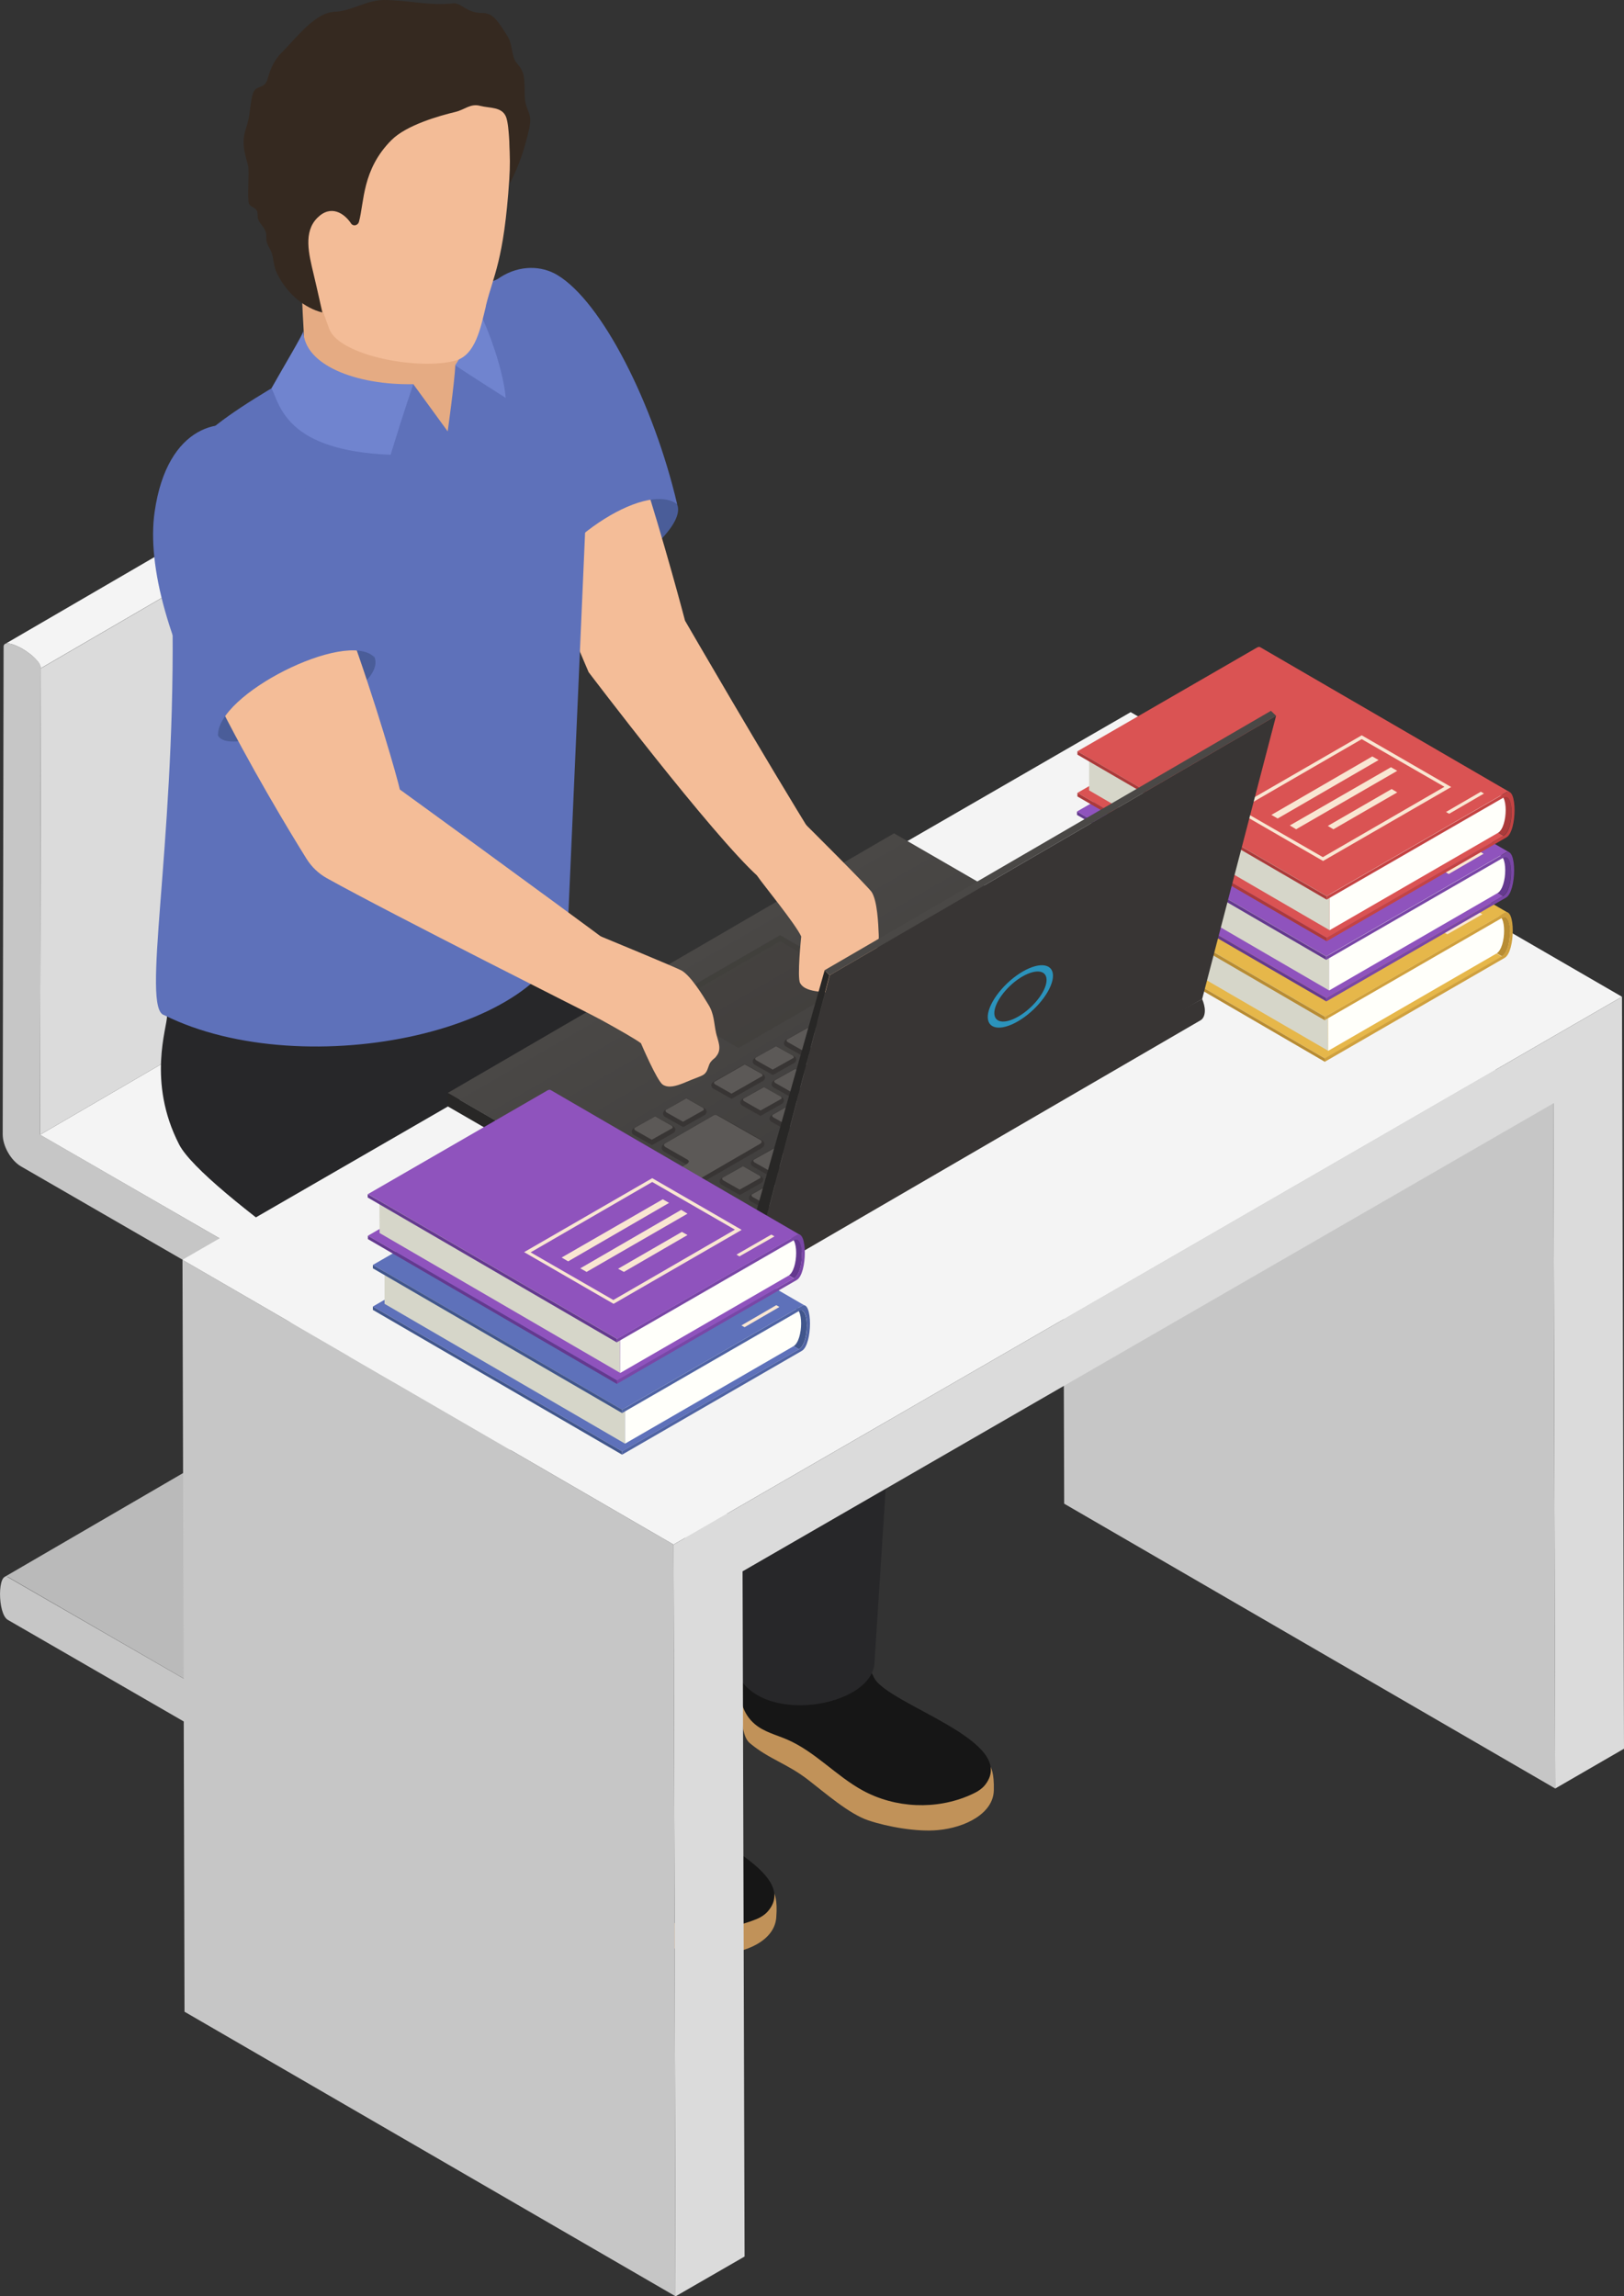 <svg width="116" height="164" viewBox="0 0 116 164" fill="none" xmlns="http://www.w3.org/2000/svg">
<rect x="0" y="0" width="116" height="164" fill="#333333" stroke="none"/>
<path d="M46.715 108.627L27.002 97.244C26.905 97.196 26.825 97.196 26.761 97.244L0.321 112.625C0.321 112.625 0.466 112.593 0.562 112.625L20.275 124.008C20.982 124.409 21.624 124.441 22.089 124.184L48.529 108.804C48.063 109.077 47.421 109.044 46.715 108.627Z" fill="#BABABA"/>
<path d="M25.573 100.198L25.476 124.055C25.476 125.709 24.882 126.881 23.951 127.427L50.391 112.046C51.338 111.5 51.916 110.328 51.916 108.675L52.012 84.817L25.573 100.198Z" fill="#DBDBDB"/>
<path d="M29.297 65.648L2.857 81.045L20.387 91.159L46.827 75.779L29.297 65.648Z" fill="#F4F4F4"/>
<path d="M2.922 47.731L2.857 81.045L29.297 65.648L29.361 32.351L2.922 47.731Z" fill="#DBDBDB"/>
<path d="M29.297 32.126C29.249 32.014 29.169 31.901 29.056 31.773C28.8 31.484 28.414 31.179 28.029 30.954C27.515 30.665 27.018 30.488 26.793 30.617L0.354 45.997C0.562 45.869 1.076 46.045 1.59 46.334C1.975 46.559 2.376 46.864 2.617 47.153C2.729 47.266 2.81 47.394 2.858 47.507C2.89 47.587 2.906 47.667 2.906 47.731L29.346 32.351C29.346 32.351 29.329 32.206 29.297 32.126Z" fill="#F4F4F4"/>
<path d="M20.387 91.159L2.857 81.029L2.922 47.715C2.922 47.297 2.263 46.719 1.589 46.334C0.915 45.949 0.257 45.772 0.257 46.19L0.193 81.013C0.193 81.864 0.787 82.891 1.509 83.308L20.387 94.21C21.8 95.028 22.94 97.003 22.94 98.657L22.844 122.514C22.844 124.136 21.688 124.826 20.275 124.007L0.562 112.641C-0.177 112.207 -0.193 115.258 0.562 115.691L20.275 127.074C23.149 128.728 25.492 127.395 25.508 124.072L25.605 100.214C25.605 96.891 23.277 92.845 20.404 91.191L20.387 91.159Z" fill="#C6C6C6"/>
<path d="M51.113 80.869C50.6 79.713 49.909 78.621 49.091 77.69C48.4 76.903 47.63 76.245 46.827 75.779L20.388 91.16C21.206 91.625 21.961 92.284 22.651 93.07C23.47 94.001 24.16 95.109 24.674 96.249C25.252 97.55 25.589 98.914 25.589 100.183L52.028 84.802C52.028 83.534 51.691 82.169 51.113 80.869Z" fill="#F4F4F4"/>
<g style="mix-blend-mode:screen">
<path d="M49.091 77.689L22.651 93.07C23.47 94.001 24.16 95.109 24.674 96.249L51.114 80.868C50.6 79.712 49.91 78.621 49.091 77.689Z" fill="#F4F4F4"/>
</g>
<path d="M53.024 120.989C53.024 120.989 52.976 121.599 52.928 121.856C52.992 122.562 52.96 123.991 53.554 124.489C54.95 125.661 56.219 125.934 57.776 127.154C58.9 128.021 60.665 129.562 62.03 130.012C63.41 130.477 65.529 130.847 67.006 130.702C68.949 130.526 70.955 129.514 70.987 127.861C71.02 126.608 70.779 126.159 70.666 126.078C69.655 125.388 64.887 124.778 62.816 123.815C60.601 122.803 58.37 121.856 56.251 120.748C55.304 120.251 52.607 119.03 53.024 120.989Z" fill="#C19259"/>
<path d="M60.793 111.164C60.874 112.015 60.97 112.85 61.05 113.701C61.259 115.788 61.468 117.939 62.431 119.818C63.442 121.776 72.801 124.313 70.377 127.46C70.104 127.813 69.703 128.022 69.302 128.198C66.877 129.274 63.956 129.145 61.628 127.877C59.718 126.834 58.225 125.1 56.218 124.233C55.432 123.896 54.565 123.687 53.923 123.141C52.093 121.6 53.056 118.71 53.184 116.318C53.264 115.001 53.008 113.717 52.687 112.432L60.777 111.18L60.793 111.164Z" fill="#161616"/>
<path d="M37.886 129.081C37.886 129.081 37.805 129.691 37.741 129.948C37.773 130.655 37.661 132.083 38.223 132.613C39.555 133.866 40.807 134.203 42.3 135.503C43.36 136.434 45.045 138.056 46.394 138.602C47.758 139.132 49.845 139.613 51.322 139.565C53.265 139.501 55.336 138.602 55.448 136.932C55.544 135.696 55.336 135.214 55.223 135.134C54.244 134.379 49.524 133.512 47.502 132.437C45.35 131.297 43.183 130.237 41.112 129.017C40.181 128.471 37.581 127.106 37.886 129.081Z" fill="#C19259"/>
<path d="M46.169 119.688C46.217 120.539 46.265 121.39 46.297 122.241C46.378 124.344 46.49 126.496 47.341 128.422C48.24 130.429 57.454 133.48 54.854 136.498C54.565 136.835 54.163 137.028 53.746 137.172C51.258 138.103 48.352 137.814 46.089 136.418C44.242 135.278 42.846 133.447 40.887 132.484C40.117 132.099 39.266 131.858 38.64 131.264C36.906 129.626 38.014 126.785 38.271 124.409C38.415 123.108 38.239 121.792 37.982 120.507L46.121 119.688H46.169Z" fill="#161616"/>
<path d="M62.11 81.927C51.322 72.905 44.548 69.212 39.764 64.861C39.266 64.412 38.945 60.398 38.929 59.836C38.447 60.526 38.014 61.875 37.5 62.806C35.333 66.756 30.726 68.634 25.557 69.87C21.174 70.914 16.005 72.038 11.928 72.567C11.96 73.322 10.483 77.239 12.794 81.735C14.48 85.026 29.265 94.868 34.322 98.207C35.526 98.994 36.28 100.326 36.361 101.755L37.757 128.133C38.768 131.184 47.309 130.188 47.196 127.25C47.196 127.25 50.182 99.716 49.941 93.952C49.893 92.925 49.428 91.978 48.641 91.319C45.912 89.056 43.472 86.68 37.452 82.425C36.296 81.606 36.328 81.398 37.693 82.216C44.227 86.182 49.331 89.57 51.097 90.806C51.29 90.934 51.402 91.143 51.402 91.384L52.59 119.383C54.196 123.317 62.318 121.936 62.463 118.741L64.518 86.856C64.454 84.962 63.554 83.18 62.094 81.96L62.11 81.927Z" fill="#272729"/>
<path d="M48.111 35.706L46.185 31.211L38.784 33.748L36.762 36.766L37.837 43.348C37.837 43.348 37.564 45.596 43.873 41.245C50.182 36.894 48.111 35.706 48.111 35.706Z" fill="#4A5D99"/>
<path d="M57.503 63.224C56.379 63.866 55.127 63.497 54.148 62.598C50.841 59.612 42.044 48.004 42.044 48.004C42.044 48.004 33.648 28.562 33.856 24.676C34.081 20.069 37.227 18.415 39.86 20.229C43.248 22.541 48.93 44.327 48.93 44.327C48.93 44.327 54.645 54.201 58.386 60.222C59.493 62.004 59.381 62.18 57.519 63.24L57.503 63.224Z" fill="#F4BD98"/>
<path d="M48.369 36.011C46.699 28.883 43.007 21.546 39.797 19.635C37.597 18.319 33.584 19.362 32.685 25.64C32.123 29.525 34.643 36.348 38.159 42.738C39.218 38.965 46.041 34.277 48.369 36.011Z" fill="#5E71BA"/>
<path d="M42.011 33.169C42.22 26.169 42.043 20.887 38.929 19.619C37.901 19.201 36.73 19.346 34.434 20.422L33.712 20.759L21.961 26.265C19.745 27.486 16.471 29.396 14.817 30.889C11.093 34.261 12.297 40.297 12.329 44.921C12.457 60.719 10.065 72.086 11.735 72.503C21.832 77.528 40.053 73.595 40.582 65.632C40.582 65.632 41.963 34.405 41.995 33.153L42.011 33.169Z" fill="#5E71BA"/>
<path d="M20.95 15.733C20.95 15.83 31.336 15.509 31.545 16.488C31.753 17.451 32.075 18.655 32.187 19.635C32.347 21.128 32.925 23.263 33.632 24.628C33.632 25.607 32.524 26.089 32.524 26.089C32.46 27.357 31.978 30.809 31.978 30.809L29.522 27.437C29.522 27.437 25.589 29.396 24.273 29.043C23.326 28.786 22.314 28.497 22.009 27.421C21.929 27.132 21.881 26.811 21.833 26.49C21.704 25.43 21.736 24.275 21.672 23.263C21.512 20.823 21.592 18.126 20.934 15.733H20.95Z" fill="#E5AB83"/>
<path d="M32.54 21.546C32.54 21.546 33.022 23.119 33.086 23.392C33.198 23.809 33.519 24.66 32.508 26.089C33.664 26.86 36.12 28.417 36.12 28.417C35.975 26.555 34.932 23.569 34.113 22.011C33.648 21.128 32.54 21.562 32.54 21.546Z" fill="#7084CF"/>
<path d="M29.522 27.438C29.522 27.438 28.832 29.429 27.901 32.479C20.436 32.19 20.003 28.947 19.393 27.727C20.163 26.346 21.688 23.809 21.672 23.633C21.704 26.057 25.413 27.518 29.522 27.438Z" fill="#7084CF"/>
<path d="M26.472 46.559L24.417 41.679L16.503 42.786L14.336 45.419L15.492 52.211C15.492 52.211 15.203 54.41 21.945 51.279C28.687 48.149 26.472 46.559 26.472 46.559Z" fill="#4A5D99"/>
<path d="M34.707 21.867C34.338 23.36 33.985 25.351 32.54 25.752C29.891 26.474 24.224 25.399 23.518 23.488C22.33 20.277 21.19 16.97 22.699 12.651C23.309 10.917 24.369 9.135 25.878 7.803C26.953 6.855 28.19 6.181 29.41 5.587C32.973 3.837 36.056 3.837 36.248 7.433C36.345 9.264 36.505 10.982 36.377 12.812C35.991 18.656 35.237 19.667 34.707 21.834V21.867Z" fill="#F3BC97"/>
<path d="M32.364 0.241C32.958 0.177 33.295 0.931 34.451 0.931C35.221 0.931 35.526 1.461 36.233 2.553C36.586 3.099 36.522 3.709 36.746 4.238C36.907 4.608 37.18 4.672 37.372 5.282C37.517 5.732 37.453 6.839 37.501 7.144C37.645 8.06 38.031 8.108 37.806 9.151C37.501 10.548 37.084 11.816 36.409 13.117C36.457 10.949 36.377 8.959 36.152 8.365C35.863 7.61 34.98 7.738 34.306 7.562C33.6 7.369 33.199 7.835 32.524 7.995C31.385 8.268 29.041 8.926 27.965 10.002C25.846 12.121 26.023 14.465 25.638 15.846C25.557 16.119 25.22 16.183 25.076 15.959C24.61 15.252 23.647 14.578 22.668 15.557C21.656 16.569 22.058 18.142 22.395 19.555C22.7 20.823 23.021 22.316 23.021 22.316C21.833 22.027 20.517 21.048 19.778 19.507C19.537 19.025 19.57 18.575 19.409 18.078C19.313 17.789 19.136 17.58 19.056 17.291C18.992 17.066 19.056 16.809 18.992 16.601C18.879 16.215 18.59 16.023 18.446 15.686C18.366 15.493 18.446 15.22 18.333 15.027C18.205 14.803 17.9 14.787 17.788 14.562C17.643 14.257 17.82 12.218 17.723 11.848C17.451 10.821 17.226 10.179 17.595 9.087C17.868 8.3 17.836 7.594 18.028 6.807C18.237 5.94 18.879 6.486 19.12 5.619C19.329 4.881 19.585 4.287 20.147 3.725C21.271 2.601 22.539 0.851 23.984 0.835C25.14 0.771 26.199 0 27.436 0C29.089 0 30.678 0.433 32.364 0.241Z" fill="#352920"/>
<path d="M111.088 127.733L76.012 107.391L75.867 58.456L110.959 78.797L111.088 127.733Z" fill="#C6C6C6"/>
<path d="M48.256 164L13.18 143.675L13.035 89.972L48.111 110.313L48.256 164Z" fill="#C6C6C6"/>
<path d="M48.111 110.312L13.035 89.971L80.763 50.861L115.856 71.187L48.111 110.312Z" fill="#F4F4F4"/>
<path d="M115.856 71.188L116 124.891L111.088 127.733L110.959 78.797L53.04 112.224L53.184 161.159L48.256 164L48.111 110.313L115.856 71.188Z" fill="#DBDBDB"/>
<path d="M89.737 55.213L107.54 65.552C108.022 65.825 107.942 67.912 107.283 68.298L89.481 57.958C90.139 57.573 90.219 55.486 89.737 55.213Z" fill="#B88C33"/>
<path d="M89.464 57.958L107.267 68.313L94.65 75.602L76.847 65.247L89.464 57.958Z" fill="#E6B74A"/>
<path d="M94.65 75.602L76.847 65.247V65.488L94.65 75.843V75.602Z" fill="#B88C33"/>
<path d="M106.882 65.472C107.621 65.054 107.621 67.687 106.882 68.104L94.858 75.056V72.423L106.882 65.472Z" fill="#FFFFFA"/>
<path d="M94.843 72.407L94.859 75.04L77.682 65.07L77.666 62.438L94.843 72.407Z" fill="#D6D6C9"/>
<path d="M94.634 72.616V72.856L94.794 72.76L107.268 65.568C108.022 65.134 108.038 67.863 107.268 68.297L94.794 75.489L94.634 75.586V75.827L107.476 68.409C108.247 67.96 108.247 64.749 107.476 65.198L94.634 72.616Z" fill="#CFA03E"/>
<path d="M89.689 54.859C89.785 54.811 89.866 54.811 89.93 54.859L107.733 65.199C107.733 65.199 107.572 65.15 107.492 65.199L94.65 72.616L76.847 62.277L89.689 54.859Z" fill="#E6B74A"/>
<path d="M94.634 72.616L76.831 62.276V62.517L94.634 72.873V72.616Z" fill="#B88C33"/>
<path d="M94.714 67.607L99.273 64.974L99.674 65.198L95.131 67.831L94.714 67.607Z" fill="#F9E6D2"/>
<path d="M103.174 66.612L105.662 65.167L105.887 65.295L103.383 66.724L103.174 66.612Z" fill="#F9E6D2"/>
<path d="M92.017 67.575L99.225 63.4L99.674 63.673L92.466 67.832L92.017 67.575Z" fill="#F9E6D2"/>
<path d="M90.685 66.804L97.909 62.645L98.358 62.902L91.15 67.077L90.685 66.804Z" fill="#F9E6D2"/>
<path d="M97.154 61.137L88.004 66.419L94.393 70.111L103.543 64.829L97.154 61.137ZM94.377 69.838L88.469 66.435L97.154 61.41L103.062 64.813L94.377 69.838Z" fill="#F9E6D2"/>
<path d="M89.817 50.894L107.62 61.233C108.102 61.506 108.022 63.593 107.363 63.978L89.561 53.639C90.219 53.254 90.299 51.166 89.817 50.894Z" fill="#64398F"/>
<path d="M89.561 53.639L107.364 63.994L94.73 71.283L76.943 60.928L89.561 53.639Z" fill="#8F53BD"/>
<path d="M94.73 71.283L76.943 60.928V61.185L94.746 71.524L94.73 71.283Z" fill="#64398F"/>
<path d="M106.962 61.153C107.701 60.736 107.701 63.369 106.962 63.786L94.939 70.738V68.105L106.962 61.153Z" fill="#FFFFFA"/>
<path d="M94.939 68.104V70.737L77.762 60.751V58.118L94.939 68.104Z" fill="#D6D6C9"/>
<path d="M94.731 68.313V68.554L94.891 68.457L107.364 61.265C108.119 60.831 108.135 63.561 107.364 63.994L94.891 71.187L94.731 71.283V71.524L107.573 64.106C108.344 63.657 108.344 60.446 107.573 60.896L94.731 68.313Z" fill="#7946A6"/>
<path d="M89.769 50.541C89.866 50.493 89.946 50.493 90.01 50.541L107.813 60.88C107.813 60.88 107.652 60.832 107.572 60.88L94.73 68.298L76.927 57.958L89.769 50.541Z" fill="#8F53BD"/>
<path d="M94.73 68.313L76.927 57.958V58.199L94.73 68.554V68.313Z" fill="#64398F"/>
<path d="M94.811 63.288L99.37 60.655L99.771 60.896L95.212 63.513L94.811 63.288Z" fill="#F9E6D2"/>
<path d="M103.254 62.293L105.758 60.848L105.967 60.976L103.479 62.421L103.254 62.293Z" fill="#F9E6D2"/>
<path d="M92.098 63.256L99.322 59.098L99.771 59.355L92.563 63.513L92.098 63.256Z" fill="#F9E6D2"/>
<path d="M90.781 62.501L97.989 58.327L98.455 58.584L91.231 62.758L90.781 62.501Z" fill="#F9E6D2"/>
<path d="M97.234 56.818L88.084 62.1L94.473 65.793L103.623 60.511L97.234 56.818ZM94.457 65.52L88.549 62.116L97.234 57.091L103.142 60.495L94.457 65.52Z" fill="#F9E6D2"/>
<path d="M89.85 46.591L107.653 56.93C108.134 57.203 108.054 59.29 107.396 59.675L89.593 49.336C90.251 48.951 90.331 46.864 89.85 46.591Z" fill="#AB3A3A"/>
<path d="M89.593 49.337L107.396 59.692L94.762 66.981L76.959 56.626L89.593 49.337Z" fill="#DA5353"/>
<path d="M94.762 66.98L76.959 56.625V56.882L94.762 67.221V66.98Z" fill="#AB3A3A"/>
<path d="M106.995 56.85C107.733 56.433 107.733 59.066 106.995 59.483L94.971 66.435V63.802L106.995 56.85Z" fill="#FFFFFA"/>
<path d="M94.971 63.801V66.434L77.794 56.448V53.815L94.971 63.801Z" fill="#D6D6C9"/>
<path d="M94.762 64.01V64.251L94.922 64.155L107.396 56.962C108.15 56.529 108.166 59.258 107.396 59.691L94.922 66.884L94.762 66.98V67.221L107.604 59.804C108.375 59.354 108.375 56.143 107.604 56.593L94.762 64.01Z" fill="#C44343"/>
<path d="M89.802 46.238C89.898 46.19 89.978 46.19 90.042 46.238L107.845 56.578C107.845 56.578 107.685 56.529 107.604 56.578L94.762 63.995L76.959 53.656L89.802 46.238Z" fill="#DA5353"/>
<path d="M94.762 64.011L76.959 53.655V53.896L94.762 64.251V64.011Z" fill="#AB3A3A"/>
<path d="M94.843 58.986L99.402 56.352L99.803 56.593L95.244 59.226L94.843 58.986Z" fill="#F9E6D2"/>
<path d="M103.286 57.99L105.774 56.545L105.999 56.673L103.511 58.118L103.286 57.99Z" fill="#F9E6D2"/>
<path d="M92.13 58.953L99.354 54.795L99.803 55.052L92.579 59.226L92.13 58.953Z" fill="#F9E6D2"/>
<path d="M90.814 58.199L98.021 54.024L98.471 54.281L91.263 58.456L90.814 58.199Z" fill="#F9E6D2"/>
<path d="M97.266 52.516L88.116 57.798L94.505 61.49L103.656 56.208L97.266 52.516ZM94.489 61.217L88.582 57.814L97.266 52.789L103.174 56.192L94.489 61.217Z" fill="#F9E6D2"/>
<path d="M63.86 59.516L31.979 78.059L52.446 89.875L84.328 71.348L63.86 59.516Z" fill="url(#paint0_linear_363_177551)"/>
<path d="M52.735 89.024L84.617 70.497C84.761 70.416 84.954 70.416 85.179 70.545L53.297 89.072C53.089 88.944 52.896 88.944 52.735 89.024Z" fill="#3F3D3C"/>
<path d="M53.987 89.875L72.882 78.476L85.868 71.348C85.981 71.621 86.061 71.91 86.061 72.166C86.061 72.504 85.949 72.744 85.772 72.857L53.891 91.384C54.067 91.288 54.18 91.047 54.18 90.694C54.18 90.421 54.115 90.132 53.987 89.875Z" fill="#383534"/>
<g style="mix-blend-mode:multiply" opacity="0.3">
<path d="M61.195 69.967L52.752 74.848L47.277 71.685V71.669L55.721 66.788L61.195 69.967Z" fill="#383534"/>
</g>
<g style="mix-blend-mode:multiply" opacity="0.2">
<path d="M55.721 66.788L47.277 71.669V71.685L47.647 71.894L55.721 67.222L60.842 70.176L61.195 69.967L55.721 66.788Z" fill="#383534"/>
</g>
<path d="M52.703 87.836L51.419 87.113C51.322 87.065 51.258 86.969 51.258 86.873C51.258 86.776 51.306 86.68 51.419 86.616L52.928 85.765L54.212 86.487C54.308 86.535 54.373 86.632 54.373 86.728C54.373 86.824 54.324 86.921 54.212 86.985L52.703 87.836ZM50.616 86.648L49.332 85.925C49.236 85.877 49.171 85.781 49.171 85.684C49.171 85.588 49.219 85.492 49.332 85.428L50.841 84.577L52.125 85.299C52.221 85.347 52.286 85.444 52.286 85.54C52.286 85.636 52.237 85.733 52.125 85.797L50.616 86.648ZM54.934 86.535L53.65 85.813C53.554 85.765 53.49 85.668 53.49 85.572C53.49 85.476 53.538 85.379 53.65 85.315L55.159 84.464L56.443 85.187C56.54 85.235 56.604 85.331 56.604 85.428C56.604 85.524 56.556 85.62 56.443 85.684L54.934 86.535ZM48.304 85.395L47.1 84.705C47.02 84.657 46.956 84.577 46.956 84.48C46.956 84.384 47.004 84.304 47.084 84.256L49.011 83.148L47.438 82.249C47.325 82.185 47.261 82.088 47.261 81.976C47.261 81.864 47.325 81.751 47.438 81.687L50.985 79.632H51.242L54.421 81.43C54.533 81.494 54.597 81.591 54.597 81.703C54.597 81.815 54.533 81.928 54.421 81.992L48.561 85.379H48.304V85.395ZM52.847 85.347L51.563 84.625C51.467 84.577 51.403 84.48 51.403 84.384C51.403 84.288 51.451 84.191 51.563 84.127L53.072 83.276L54.356 83.999C54.453 84.047 54.517 84.143 54.517 84.24C54.517 84.336 54.469 84.432 54.356 84.496L52.847 85.347ZM57.166 85.251L55.882 84.529C55.785 84.48 55.721 84.384 55.721 84.288C55.721 84.191 55.769 84.095 55.882 84.031L57.391 83.18L58.675 83.902C58.771 83.951 58.835 84.047 58.835 84.143C58.835 84.24 58.787 84.336 58.675 84.4L57.166 85.251ZM46.426 84.272L45.142 83.549C45.046 83.501 44.981 83.405 44.981 83.308C44.981 83.212 45.03 83.116 45.142 83.052L46.651 82.201L47.935 82.923C48.032 82.971 48.096 83.068 48.096 83.164C48.096 83.26 48.048 83.357 47.935 83.421L46.426 84.272ZM55.079 84.047L53.795 83.325C53.698 83.276 53.634 83.18 53.634 83.084C53.634 82.987 53.682 82.891 53.795 82.827L55.304 81.976L56.588 82.698C56.684 82.746 56.748 82.843 56.748 82.939C56.748 83.035 56.7 83.132 56.588 83.196L55.079 84.047ZM60.585 83.196L59.301 82.474C59.205 82.425 59.14 82.329 59.14 82.233C59.14 82.136 59.188 82.04 59.301 81.976L61.532 80.707L62.816 81.43C62.913 81.478 62.977 81.575 62.977 81.671C62.977 81.767 62.929 81.864 62.816 81.928L60.585 83.196ZM44.339 83.084L43.055 82.361C42.959 82.313 42.895 82.217 42.895 82.12C42.895 82.024 42.943 81.928 43.055 81.864L44.564 81.013L45.848 81.735C45.945 81.783 46.009 81.879 46.009 81.976C46.009 82.072 45.945 82.168 45.848 82.233L44.339 83.084ZM58.482 82.056L57.198 81.334C57.102 81.285 57.037 81.189 57.037 81.093C57.037 80.996 57.086 80.9 57.198 80.836L58.707 79.985L59.991 80.707C60.087 80.756 60.152 80.852 60.152 80.948C60.152 81.045 60.103 81.141 59.991 81.205L58.482 82.056ZM46.571 81.783L45.286 81.061C45.19 81.013 45.126 80.916 45.126 80.82C45.126 80.724 45.174 80.627 45.286 80.563L46.795 79.712L48.08 80.435C48.176 80.483 48.24 80.579 48.24 80.675C48.24 80.772 48.192 80.868 48.08 80.932L46.571 81.783ZM63.523 81.51L62.239 80.788C62.142 80.74 62.078 80.643 62.078 80.547C62.078 80.451 62.126 80.354 62.239 80.29L72.705 74.254L73.99 74.976C74.086 75.024 74.15 75.12 74.15 75.217C74.15 75.313 74.102 75.409 73.99 75.474L63.523 81.51ZM56.411 80.852L55.127 80.129C55.031 80.081 54.967 79.985 54.967 79.889C54.967 79.792 55.015 79.696 55.127 79.632L57.358 78.364L58.643 79.086C58.739 79.134 58.803 79.231 58.803 79.327C58.803 79.423 58.755 79.519 58.643 79.584L56.411 80.852ZM60.73 80.756L59.445 80.033C59.349 79.985 59.285 79.889 59.285 79.792C59.285 79.696 59.333 79.6 59.445 79.535L60.954 78.685L62.239 79.407C62.335 79.455 62.399 79.552 62.399 79.648C62.399 79.744 62.351 79.841 62.239 79.905L60.73 80.756ZM48.802 80.499L47.518 79.776C47.422 79.728 47.357 79.632 47.357 79.535C47.357 79.439 47.406 79.343 47.518 79.279L49.027 78.428L50.311 79.15C50.407 79.198 50.472 79.295 50.472 79.391C50.472 79.487 50.423 79.584 50.311 79.648L48.802 80.499ZM54.324 79.696L53.04 78.974C52.944 78.925 52.88 78.829 52.88 78.733C52.88 78.636 52.928 78.54 53.04 78.476L54.549 77.625L55.833 78.347C55.93 78.396 55.994 78.492 55.994 78.588C55.994 78.685 55.946 78.781 55.833 78.845L54.324 79.696ZM62.961 79.471L61.677 78.749C61.58 78.701 61.516 78.604 61.516 78.508C61.516 78.412 61.564 78.315 61.677 78.251L63.186 77.4L64.47 78.123C64.566 78.171 64.63 78.267 64.63 78.364C64.63 78.46 64.582 78.556 64.47 78.62L62.961 79.471ZM59.365 79.134L58.081 78.412C57.984 78.364 57.92 78.267 57.92 78.171C57.92 78.075 57.968 77.978 58.081 77.914L59.59 77.063L60.874 77.785C60.97 77.834 61.035 77.93 61.035 78.026C61.035 78.123 60.986 78.219 60.874 78.283L59.365 79.134ZM52.254 78.476L50.969 77.753C50.873 77.705 50.809 77.609 50.809 77.513C50.809 77.416 50.857 77.32 50.969 77.256L53.201 75.987L54.485 76.71C54.581 76.758 54.645 76.854 54.645 76.951C54.645 77.047 54.597 77.143 54.485 77.208L52.254 78.476ZM56.556 78.396L55.272 77.673C55.175 77.625 55.111 77.529 55.111 77.432C55.111 77.336 55.159 77.24 55.272 77.175L56.781 76.325L58.065 77.047C58.161 77.095 58.225 77.192 58.225 77.288C58.225 77.384 58.177 77.481 58.065 77.545L56.556 78.396ZM65.192 78.171L63.908 77.448C63.812 77.4 63.748 77.304 63.748 77.208C63.748 77.111 63.796 77.015 63.908 76.951L65.417 76.1L66.701 76.822C66.798 76.87 66.862 76.967 66.862 77.063C66.862 77.159 66.814 77.256 66.701 77.32L65.192 78.171ZM61.596 77.834L60.312 77.111C60.216 77.063 60.152 76.967 60.152 76.87C60.152 76.774 60.2 76.678 60.312 76.614L61.821 75.763L63.105 76.485C63.202 76.533 63.266 76.63 63.266 76.726C63.266 76.822 63.218 76.919 63.105 76.983L61.596 77.834ZM58.787 77.111L57.503 76.389C57.407 76.341 57.342 76.244 57.342 76.148C57.342 76.052 57.391 75.955 57.503 75.891L59.012 75.04L60.296 75.763C60.392 75.811 60.457 75.907 60.457 76.004C60.457 76.1 60.408 76.196 60.296 76.26L58.787 77.111ZM67.424 76.886L66.139 76.164C66.043 76.116 65.979 76.019 65.979 75.923C65.979 75.827 66.027 75.731 66.139 75.666L67.648 74.815L68.933 75.538C69.029 75.586 69.093 75.682 69.093 75.779C69.093 75.875 69.045 75.971 68.933 76.036L67.424 76.886ZM55.207 76.774L53.923 76.052C53.827 76.004 53.763 75.907 53.763 75.811C53.763 75.715 53.811 75.618 53.923 75.554L55.432 74.703L56.716 75.425C56.813 75.474 56.877 75.57 56.877 75.666C56.877 75.763 56.829 75.859 56.716 75.923L55.207 76.774ZM63.828 76.549L62.544 75.827C62.447 75.779 62.383 75.682 62.383 75.586C62.383 75.49 62.431 75.393 62.544 75.329L64.053 74.478L65.337 75.201C65.433 75.249 65.497 75.345 65.497 75.442C65.497 75.538 65.449 75.634 65.337 75.698L63.828 76.549ZM61.019 75.811L59.734 75.088C59.638 75.04 59.574 74.944 59.574 74.847C59.574 74.751 59.622 74.655 59.734 74.591L61.243 73.74L62.528 74.462C62.624 74.51 62.688 74.607 62.688 74.703C62.688 74.799 62.64 74.896 62.528 74.96L61.019 75.811ZM69.655 75.586L68.371 74.864C68.275 74.815 68.21 74.719 68.21 74.623C68.21 74.526 68.258 74.43 68.371 74.366L69.88 73.515L71.164 74.237C71.26 74.286 71.325 74.382 71.325 74.478C71.325 74.575 71.276 74.671 71.164 74.735L69.655 75.586ZM57.439 75.474L56.154 74.751C56.058 74.703 55.994 74.607 55.994 74.51C55.994 74.414 56.042 74.318 56.154 74.254L57.663 73.403L58.948 74.125C59.044 74.173 59.108 74.269 59.108 74.366C59.108 74.462 59.06 74.558 58.948 74.623L57.439 75.474ZM66.075 75.249L64.791 74.526C64.695 74.478 64.63 74.382 64.63 74.286C64.63 74.189 64.679 74.093 64.791 74.029L66.3 73.178L67.584 73.9C67.681 73.948 67.745 74.045 67.745 74.141C67.745 74.237 67.697 74.334 67.584 74.398L66.075 75.249ZM74.696 75.024L73.412 74.302C73.315 74.254 73.251 74.157 73.251 74.061C73.251 73.965 73.299 73.868 73.412 73.804L74.921 72.953L76.205 73.675C76.301 73.724 76.365 73.82 76.365 73.916C76.365 74.013 76.317 74.109 76.205 74.173L74.696 75.024ZM63.25 74.526L61.966 73.804C61.869 73.756 61.805 73.659 61.805 73.563C61.805 73.467 61.853 73.371 61.966 73.306L63.475 72.455L64.759 73.178C64.855 73.226 64.919 73.322 64.919 73.419C64.919 73.515 64.871 73.611 64.759 73.675L63.25 74.526ZM71.886 74.302L70.602 73.579C70.506 73.531 70.442 73.435 70.442 73.338C70.442 73.242 70.49 73.146 70.602 73.082L72.111 72.231L73.395 72.953C73.492 73.001 73.556 73.097 73.556 73.194C73.556 73.29 73.508 73.386 73.395 73.451L71.886 74.302ZM59.67 74.189L58.386 73.467C58.289 73.419 58.225 73.322 58.225 73.226C58.225 73.13 58.273 73.033 58.386 72.969L59.895 72.118L61.179 72.841C61.275 72.889 61.34 72.985 61.34 73.082C61.34 73.178 61.291 73.274 61.179 73.338L59.67 74.189ZM68.307 73.965L67.022 73.242C66.926 73.194 66.862 73.097 66.862 73.001C66.862 72.905 66.91 72.808 67.022 72.744L68.531 71.893L69.816 72.616C69.912 72.664 69.976 72.76 69.976 72.857C69.976 72.953 69.928 73.049 69.816 73.114L68.307 73.965ZM76.927 73.74L75.643 73.017C75.547 72.969 75.482 72.873 75.482 72.776C75.482 72.68 75.531 72.584 75.643 72.52L77.152 71.669L78.436 72.391C78.532 72.439 78.597 72.536 78.597 72.632C78.597 72.728 78.549 72.825 78.436 72.889L76.927 73.74ZM65.481 73.226L64.197 72.504C64.101 72.455 64.037 72.359 64.037 72.263C64.037 72.166 64.085 72.07 64.197 72.006L65.706 71.155L66.99 71.877C67.087 71.925 67.151 72.022 67.151 72.118C67.151 72.215 67.103 72.311 66.99 72.375L65.481 73.226ZM74.118 73.001L72.834 72.279C72.737 72.231 72.673 72.134 72.673 72.038C72.673 71.942 72.721 71.845 72.834 71.781L74.343 70.93L75.627 71.653C75.723 71.701 75.787 71.797 75.787 71.893C75.787 71.99 75.739 72.086 75.627 72.15L74.118 73.001ZM61.901 72.889L60.617 72.166C60.521 72.118 60.457 72.022 60.457 71.925C60.457 71.829 60.505 71.733 60.617 71.669L62.126 70.818L63.41 71.54C63.507 71.588 63.571 71.685 63.571 71.781C63.571 71.877 63.523 71.974 63.41 72.038L61.901 72.889ZM70.538 72.664L69.254 71.942C69.157 71.893 69.093 71.797 69.093 71.701C69.093 71.604 69.141 71.508 69.254 71.444L70.763 70.593L72.047 71.315C72.143 71.364 72.208 71.46 72.208 71.556C72.208 71.653 72.159 71.749 72.047 71.813L70.538 72.664ZM79.159 72.439L77.874 71.717C77.778 71.669 77.714 71.572 77.714 71.476C77.714 71.38 77.762 71.283 77.874 71.219L79.383 70.368L80.668 71.091C80.764 71.139 80.828 71.235 80.828 71.332C80.828 71.428 80.78 71.524 80.668 71.588L79.159 72.439ZM67.729 71.925L66.445 71.203C66.348 71.155 66.284 71.059 66.284 70.962C66.284 70.866 66.332 70.77 66.445 70.705L67.954 69.855L69.238 70.577C69.334 70.625 69.398 70.721 69.398 70.818C69.398 70.914 69.35 71.01 69.238 71.075L67.729 71.925ZM76.349 71.701L75.065 70.978C74.969 70.93 74.904 70.834 74.904 70.737C74.904 70.641 74.953 70.545 75.065 70.481L76.574 69.63L77.858 70.352C77.955 70.4 78.019 70.497 78.019 70.593C78.019 70.689 77.971 70.786 77.858 70.85L76.349 71.701ZM64.133 71.604L62.849 70.882C62.752 70.834 62.688 70.737 62.688 70.641C62.688 70.545 62.736 70.448 62.849 70.384L64.358 69.533L65.642 70.256C65.738 70.304 65.802 70.4 65.802 70.497C65.802 70.593 65.754 70.689 65.642 70.754L64.133 71.604ZM72.769 71.38L71.485 70.657C71.389 70.609 71.325 70.513 71.325 70.416C71.325 70.32 71.373 70.224 71.485 70.159L72.994 69.309L74.278 70.031C74.375 70.079 74.439 70.176 74.439 70.272C74.439 70.368 74.391 70.465 74.278 70.529L72.769 71.38ZM81.39 71.139L80.106 70.416C80.009 70.368 79.945 70.272 79.945 70.176C79.945 70.079 79.993 69.983 80.106 69.919L81.615 69.068L82.899 69.79C82.995 69.838 83.059 69.935 83.059 70.031C83.059 70.127 83.011 70.224 82.899 70.288L81.39 71.139ZM69.96 70.641L68.676 69.919C68.58 69.871 68.515 69.774 68.515 69.678C68.515 69.582 68.564 69.485 68.676 69.421L70.185 68.57L71.469 69.293C71.565 69.341 71.63 69.437 71.63 69.533C71.63 69.63 71.582 69.726 71.469 69.79L69.96 70.641ZM78.581 70.416L77.296 69.694C77.2 69.646 77.136 69.549 77.136 69.453C77.136 69.357 77.184 69.26 77.296 69.196L79.528 67.928L80.812 68.65C80.908 68.698 80.973 68.795 80.973 68.891C80.973 68.987 80.924 69.084 80.812 69.148L78.581 70.416ZM66.364 70.304L65.08 69.582C64.984 69.533 64.919 69.437 64.919 69.341C64.919 69.244 64.968 69.148 65.08 69.084L66.589 68.233L67.873 68.955C67.969 69.004 68.034 69.1 68.034 69.196C68.034 69.293 67.986 69.389 67.873 69.453L66.364 70.304ZM75.001 70.079L73.717 69.357C73.62 69.309 73.556 69.212 73.556 69.116C73.556 69.02 73.604 68.923 73.717 68.859L75.226 68.008L76.51 68.731C76.606 68.779 76.67 68.875 76.67 68.971C76.67 69.068 76.622 69.164 76.51 69.228L75.001 70.079ZM72.192 69.341L70.907 68.618C70.811 68.57 70.747 68.474 70.747 68.377C70.747 68.281 70.795 68.185 70.907 68.121L72.416 67.27L73.701 67.992C73.797 68.04 73.861 68.137 73.861 68.233C73.861 68.329 73.813 68.426 73.701 68.49L72.192 69.341ZM68.596 69.004L67.311 68.281C67.215 68.233 67.151 68.137 67.151 68.04C67.151 67.944 67.199 67.848 67.311 67.783L68.82 66.933L70.105 67.655C70.201 67.703 70.265 67.799 70.265 67.896C70.265 67.992 70.217 68.088 70.105 68.153L68.596 69.004ZM77.232 68.795L75.948 68.072C75.852 68.024 75.787 67.928 75.787 67.832C75.787 67.735 75.836 67.639 75.948 67.575L77.457 66.724L78.741 67.446C78.838 67.494 78.902 67.591 78.902 67.687C78.902 67.783 78.854 67.88 78.741 67.944L77.232 68.795ZM74.423 68.056L73.139 67.334C73.042 67.286 72.978 67.189 72.978 67.093C72.978 66.997 73.026 66.9 73.139 66.836L75.37 65.568L76.654 66.29C76.751 66.338 76.815 66.435 76.815 66.531C76.815 66.627 76.767 66.724 76.654 66.788L74.423 68.056ZM70.827 67.719L69.543 66.997C69.446 66.948 69.382 66.852 69.382 66.756C69.382 66.66 69.43 66.563 69.543 66.499L71.052 65.648L72.336 66.371C72.432 66.419 72.496 66.515 72.496 66.611C72.496 66.708 72.448 66.804 72.336 66.868L70.827 67.719ZM73.074 66.419L71.79 65.696C71.694 65.648 71.63 65.552 71.63 65.455C71.63 65.359 71.678 65.263 71.79 65.199L73.299 64.348L74.583 65.07C74.68 65.118 74.744 65.215 74.744 65.311C74.744 65.407 74.696 65.504 74.583 65.568L73.074 66.419Z" fill="#383534"/>
<path d="M82.819 69.967L81.39 70.77L80.202 70.096C80.202 70.096 80.138 70.032 80.138 69.999C80.138 69.967 80.154 69.919 80.202 69.903L81.631 69.1L82.819 69.775C82.819 69.775 82.883 69.839 82.883 69.871C82.883 69.903 82.867 69.951 82.819 69.967ZM80.732 68.811L78.597 70.032L77.409 69.357C77.409 69.357 77.345 69.293 77.345 69.261C77.345 69.229 77.361 69.181 77.409 69.165L79.544 67.945L80.732 68.619C80.732 68.619 80.796 68.683 80.796 68.715C80.796 68.747 80.78 68.795 80.732 68.811ZM80.571 71.252L79.143 72.055L77.955 71.38C77.955 71.38 77.891 71.316 77.891 71.284C77.891 71.252 77.907 71.204 77.955 71.188L79.383 70.385L80.571 71.059C80.571 71.059 80.636 71.123 80.636 71.155C80.636 71.188 80.62 71.236 80.571 71.252ZM78.661 67.607L77.232 68.41L76.044 67.736C76.044 67.736 75.98 67.672 75.98 67.639C75.98 67.607 75.996 67.559 76.044 67.543L77.473 66.74L78.661 67.415C78.661 67.415 78.725 67.479 78.725 67.511C78.725 67.543 78.709 67.591 78.661 67.607ZM78.34 72.552L76.911 73.355L75.723 72.681C75.723 72.681 75.659 72.616 75.659 72.584C75.659 72.552 75.675 72.504 75.723 72.488L77.152 71.685L78.34 72.36C78.34 72.36 78.404 72.424 78.404 72.456C78.404 72.488 78.388 72.536 78.34 72.552ZM77.778 70.529L76.35 71.332L75.162 70.658C75.162 70.658 75.097 70.594 75.097 70.561C75.097 70.529 75.113 70.481 75.162 70.465L76.59 69.662L77.778 70.337C77.778 70.337 77.842 70.401 77.842 70.433C77.842 70.465 77.826 70.513 77.778 70.529ZM76.558 66.451L74.423 67.672L73.235 66.997C73.235 66.997 73.171 66.933 73.171 66.901C73.171 66.869 73.187 66.821 73.235 66.805L75.37 65.584L76.558 66.259C76.558 66.259 76.622 66.323 76.622 66.355C76.622 66.387 76.606 66.435 76.558 66.451ZM76.43 68.892L75.001 69.695L73.813 69.02C73.813 69.02 73.749 68.956 73.749 68.924C73.749 68.892 73.765 68.844 73.813 68.828L75.242 68.025L76.446 68.699C76.446 68.699 76.51 68.763 76.51 68.795C76.51 68.828 76.494 68.876 76.446 68.892H76.43ZM76.109 73.837L74.68 74.639L73.492 73.965C73.492 73.965 73.428 73.901 73.428 73.869C73.428 73.837 73.444 73.788 73.492 73.772L74.921 72.97L76.109 73.644C76.109 73.644 76.173 73.708 76.173 73.74C76.173 73.772 76.157 73.82 76.109 73.837ZM75.547 71.814L74.118 72.616L72.93 71.942C72.93 71.942 72.866 71.878 72.866 71.846C72.866 71.814 72.882 71.766 72.93 71.749L74.359 70.947L75.547 71.621C75.547 71.621 75.611 71.685 75.611 71.717C75.611 71.749 75.595 71.798 75.547 71.814ZM74.487 65.231L73.059 66.034L71.871 65.36C71.871 65.36 71.806 65.295 71.806 65.263C71.806 65.231 71.823 65.183 71.871 65.167L73.299 64.364L74.503 65.039C74.503 65.039 74.568 65.103 74.568 65.135C74.568 65.167 74.552 65.215 74.503 65.231H74.487ZM74.182 70.192L72.754 70.995L71.566 70.321C71.566 70.321 71.501 70.256 71.501 70.224C71.501 70.192 71.517 70.144 71.566 70.128L72.994 69.325L74.198 69.999C74.198 69.999 74.263 70.064 74.263 70.096C74.263 70.128 74.246 70.176 74.198 70.192H74.182ZM73.909 75.137L63.523 81.126L62.335 80.451C62.335 80.451 62.271 80.387 62.271 80.355C62.271 80.323 62.287 80.275 62.335 80.258L72.721 74.27L73.909 74.944C73.909 74.944 73.974 75.009 73.974 75.041C73.974 75.073 73.957 75.121 73.909 75.137ZM73.604 68.153L72.176 68.956L70.988 68.282C70.988 68.282 70.924 68.217 70.924 68.185C70.924 68.153 70.939 68.105 70.988 68.089L72.416 67.286L73.62 67.96C73.62 67.96 73.685 68.025 73.685 68.057C73.685 68.089 73.669 68.137 73.62 68.153H73.604ZM73.315 73.114L71.887 73.917L70.699 73.243C70.699 73.243 70.635 73.178 70.635 73.146C70.635 73.114 70.651 73.066 70.699 73.05L72.127 72.247L73.315 72.921C73.315 72.921 73.38 72.986 73.38 73.018C73.38 73.05 73.364 73.098 73.315 73.114ZM72.256 66.532L70.827 67.334L69.639 66.66C69.639 66.66 69.575 66.596 69.575 66.564C69.575 66.532 69.591 66.484 69.639 66.467L71.068 65.665L72.272 66.339C72.272 66.339 72.336 66.403 72.336 66.435C72.336 66.467 72.32 66.516 72.272 66.532H72.256ZM71.951 71.477L70.522 72.279L69.334 71.605C69.334 71.605 69.27 71.541 69.27 71.509C69.27 71.477 69.286 71.428 69.334 71.412L70.763 70.61L71.967 71.284C71.967 71.284 72.031 71.348 72.031 71.38C72.031 71.412 72.015 71.46 71.967 71.477H71.951ZM71.373 69.454L69.944 70.256L68.756 69.582C68.756 69.582 68.692 69.518 68.692 69.486C68.692 69.454 68.708 69.406 68.756 69.389L70.185 68.587L71.389 69.261C71.389 69.261 71.453 69.325 71.453 69.357C71.453 69.389 71.437 69.438 71.389 69.454H71.373ZM71.084 74.398L69.655 75.201L68.467 74.527C68.467 74.527 68.403 74.463 68.403 74.431C68.403 74.398 68.419 74.35 68.467 74.334L69.896 73.532L71.084 74.206C71.084 74.206 71.148 74.27 71.148 74.302C71.148 74.334 71.132 74.382 71.084 74.398ZM70.025 67.832L68.596 68.635L67.408 67.96C67.408 67.96 67.344 67.896 67.344 67.864C67.344 67.832 67.36 67.784 67.408 67.768L68.837 66.965L70.041 67.639C70.041 67.639 70.105 67.704 70.105 67.736C70.105 67.768 70.089 67.816 70.041 67.832H70.025ZM69.719 72.777L68.291 73.58L67.103 72.905C67.103 72.905 67.039 72.841 67.039 72.809C67.039 72.777 67.055 72.729 67.103 72.713L68.532 71.91L69.736 72.584C69.736 72.584 69.8 72.648 69.8 72.681C69.8 72.713 69.784 72.761 69.736 72.777H69.719ZM69.142 70.754L67.713 71.557L66.525 70.882C66.525 70.882 66.461 70.818 66.461 70.786C66.461 70.754 66.477 70.706 66.525 70.69L67.954 69.887L69.158 70.561C69.158 70.561 69.222 70.626 69.222 70.658C69.222 70.69 69.206 70.738 69.158 70.754H69.142ZM68.837 75.699L67.408 76.502L66.22 75.827C66.22 75.827 66.156 75.763 66.156 75.731C66.156 75.699 66.172 75.651 66.22 75.635L67.649 74.832L68.837 75.506C68.837 75.506 68.901 75.57 68.901 75.603C68.901 75.635 68.885 75.683 68.837 75.699ZM67.793 69.117L66.364 69.919L65.177 69.245C65.177 69.245 65.112 69.181 65.112 69.149C65.112 69.117 65.128 69.068 65.177 69.052L66.605 68.249L67.809 68.924C67.809 68.924 67.873 68.988 67.873 69.02C67.873 69.052 67.857 69.1 67.809 69.117H67.793ZM67.488 74.061L66.059 74.864L64.871 74.19C64.871 74.19 64.807 74.126 64.807 74.094C64.807 74.061 64.823 74.013 64.871 73.997L66.3 73.194L67.504 73.869C67.504 73.869 67.568 73.933 67.568 73.965C67.568 73.997 67.552 74.045 67.504 74.061H67.488ZM66.91 72.038L65.481 72.841L64.293 72.167C64.293 72.167 64.229 72.103 64.229 72.071C64.229 72.038 64.245 71.99 64.293 71.974L65.722 71.171L66.926 71.846C66.926 71.846 66.99 71.91 66.99 71.942C66.99 71.974 66.974 72.022 66.926 72.038H66.91ZM66.605 76.983L65.177 77.786L63.989 77.112C63.989 77.112 63.924 77.048 63.924 77.016C63.924 76.983 63.94 76.935 63.989 76.919L65.417 76.116L66.605 76.791C66.605 76.791 66.669 76.855 66.669 76.887C66.669 76.919 66.653 76.967 66.605 76.983ZM65.562 70.417L64.133 71.22L62.945 70.545C62.945 70.545 62.881 70.481 62.881 70.449C62.881 70.417 62.897 70.369 62.945 70.353L64.374 69.55L65.578 70.224C65.578 70.224 65.642 70.288 65.642 70.321C65.642 70.353 65.626 70.401 65.578 70.417H65.562ZM65.257 75.362L63.828 76.165L62.64 75.49C62.64 75.49 62.576 75.426 62.576 75.394C62.576 75.362 62.592 75.314 62.64 75.298L64.069 74.495L65.273 75.169C65.273 75.169 65.337 75.233 65.337 75.266C65.337 75.298 65.321 75.346 65.273 75.362H65.257ZM64.679 73.339L63.25 74.142L62.062 73.467C62.062 73.467 61.998 73.403 61.998 73.371C61.998 73.339 62.014 73.291 62.062 73.275L63.491 72.472L64.695 73.146C64.695 73.146 64.759 73.21 64.759 73.243C64.759 73.275 64.743 73.323 64.695 73.339H64.679ZM64.374 78.284L62.945 79.087L61.757 78.412C61.757 78.412 61.693 78.348 61.693 78.316C61.693 78.284 61.709 78.236 61.757 78.22L63.186 77.417L64.374 78.091C64.374 78.091 64.438 78.155 64.438 78.188C64.438 78.22 64.422 78.268 64.374 78.284ZM63.33 71.701L61.902 72.504L60.714 71.83C60.714 71.83 60.65 71.766 60.65 71.733C60.65 71.701 60.666 71.653 60.714 71.637L62.142 70.834L63.346 71.509C63.346 71.509 63.411 71.573 63.411 71.605C63.411 71.637 63.395 71.685 63.346 71.701H63.33ZM63.025 76.662L61.597 77.465L60.409 76.791C60.409 76.791 60.344 76.727 60.344 76.694C60.344 76.662 60.361 76.614 60.409 76.598L61.837 75.795L63.041 76.47C63.041 76.47 63.106 76.534 63.106 76.566C63.106 76.598 63.09 76.646 63.041 76.662H63.025ZM62.72 81.591L60.585 82.811L59.397 82.137C59.397 82.137 59.333 82.073 59.333 82.041C59.333 82.008 59.349 81.96 59.397 81.944L61.532 80.724L62.72 81.398C62.72 81.398 62.785 81.463 62.785 81.495C62.785 81.527 62.769 81.575 62.72 81.591ZM62.447 74.623L61.019 75.426L59.831 74.752C59.831 74.752 59.767 74.688 59.767 74.655C59.767 74.623 59.783 74.575 59.831 74.559L61.26 73.756L62.464 74.431C62.464 74.431 62.528 74.495 62.528 74.527C62.528 74.559 62.512 74.607 62.464 74.623H62.447ZM62.142 79.584L60.714 80.387L59.526 79.713C59.526 79.713 59.462 79.648 59.462 79.616C59.462 79.584 59.478 79.536 59.526 79.52L60.955 78.717L62.142 79.392C62.142 79.392 62.207 79.456 62.207 79.488C62.207 79.52 62.191 79.568 62.142 79.584ZM61.099 73.002L59.67 73.805L58.482 73.13C58.482 73.13 58.418 73.066 58.418 73.034C58.418 73.002 58.434 72.954 58.482 72.938L59.911 72.135L61.115 72.809C61.115 72.809 61.179 72.873 61.179 72.905C61.179 72.938 61.163 72.986 61.115 73.002H61.099ZM60.794 77.947L59.365 78.749L58.177 78.075C58.177 78.075 58.113 78.011 58.113 77.979C58.113 77.947 58.129 77.898 58.177 77.882L59.606 77.08L60.81 77.754C60.81 77.754 60.874 77.818 60.874 77.85C60.874 77.882 60.858 77.931 60.81 77.947H60.794ZM60.216 75.924L58.787 76.727L57.599 76.052C57.599 76.052 57.535 75.988 57.535 75.956C57.535 75.924 57.551 75.876 57.599 75.859L59.028 75.057L60.232 75.731C60.232 75.731 60.296 75.795 60.296 75.827C60.296 75.859 60.28 75.908 60.232 75.924H60.216ZM59.911 80.869L58.482 81.671L57.294 80.997C57.294 80.997 57.23 80.933 57.23 80.901C57.23 80.869 57.246 80.82 57.294 80.804L58.723 80.002L59.911 80.676C59.911 80.676 59.975 80.74 59.975 80.772C59.975 80.804 59.959 80.853 59.911 80.869ZM58.868 74.286L57.439 75.089L56.251 74.415C56.251 74.415 56.187 74.35 56.187 74.318C56.187 74.286 56.203 74.238 56.251 74.222L57.68 73.419L58.884 74.094C58.884 74.094 58.948 74.158 58.948 74.19C58.948 74.222 58.932 74.27 58.884 74.286H58.868ZM58.563 79.247L56.428 80.467L55.224 79.793C55.224 79.793 55.159 79.729 55.159 79.697C55.159 79.665 55.175 79.616 55.224 79.6L57.359 78.38L58.563 79.054C58.563 79.054 58.627 79.119 58.627 79.151C58.627 79.183 58.611 79.231 58.563 79.247ZM58.595 84.064L57.166 84.866L55.978 84.192C55.978 84.192 55.914 84.128 55.914 84.096C55.914 84.064 55.93 84.015 55.978 83.999L57.407 83.197L58.595 83.871C58.595 83.871 58.659 83.935 58.659 83.967C58.659 83.999 58.643 84.047 58.595 84.064ZM57.985 77.208L56.556 78.011L55.368 77.337C55.368 77.337 55.304 77.272 55.304 77.24C55.304 77.208 55.32 77.16 55.368 77.144L56.797 76.341L58.001 77.016C58.001 77.016 58.065 77.08 58.065 77.112C58.065 77.144 58.049 77.192 58.001 77.208H57.985ZM56.62 75.587L55.191 76.389L54.004 75.715C54.004 75.715 53.939 75.651 53.939 75.619C53.939 75.587 53.955 75.538 54.004 75.522L55.432 74.72L56.636 75.394C56.636 75.394 56.7 75.458 56.7 75.49C56.7 75.522 56.684 75.57 56.636 75.587H56.62ZM56.492 82.876L55.063 83.678L53.875 83.004C53.875 83.004 53.811 82.94 53.811 82.908C53.811 82.876 53.827 82.827 53.875 82.811L55.304 82.008L56.492 82.683C56.492 82.683 56.556 82.747 56.556 82.779C56.556 82.811 56.54 82.859 56.492 82.876ZM56.363 85.348L54.935 86.151L53.747 85.476C53.747 85.476 53.682 85.412 53.682 85.38C53.682 85.348 53.699 85.3 53.747 85.284L55.175 84.481L56.363 85.155C56.363 85.155 56.428 85.219 56.428 85.252C56.428 85.284 56.411 85.332 56.363 85.348ZM55.753 78.509L54.325 79.311L53.137 78.637C53.137 78.637 53.072 78.573 53.072 78.541C53.072 78.509 53.088 78.46 53.137 78.444L54.565 77.642L55.769 78.316C55.769 78.316 55.834 78.38 55.834 78.412C55.834 78.444 55.818 78.493 55.769 78.509H55.753ZM54.389 76.887L52.254 78.107L51.066 77.433C51.066 77.433 51.002 77.369 51.002 77.337C51.002 77.304 51.018 77.256 51.066 77.24L53.201 76.02L54.405 76.694C54.405 76.694 54.469 76.759 54.469 76.791C54.469 76.823 54.453 76.871 54.405 76.887H54.389ZM54.325 81.671L48.513 85.043H48.353L47.181 84.385C47.149 84.369 47.133 84.337 47.133 84.304C47.133 84.272 47.149 84.256 47.181 84.224L49.107 83.1C49.107 83.1 49.204 83.004 49.204 82.956C49.204 82.908 49.172 82.859 49.091 82.811L47.518 81.912C47.518 81.912 47.422 81.832 47.422 81.784C47.422 81.736 47.454 81.687 47.518 81.655L51.018 79.632H51.178L54.309 81.415C54.373 81.447 54.405 81.495 54.405 81.543C54.405 81.591 54.373 81.639 54.309 81.671H54.325ZM54.26 84.16L52.832 84.963L51.644 84.288C51.644 84.288 51.58 84.224 51.58 84.192C51.58 84.16 51.596 84.112 51.644 84.096L53.072 83.293L54.26 83.967C54.26 83.967 54.325 84.031 54.325 84.064C54.325 84.096 54.309 84.144 54.26 84.16ZM54.132 86.648L52.703 87.451L51.515 86.777C51.515 86.777 51.451 86.713 51.451 86.68C51.451 86.648 51.467 86.6 51.515 86.584L52.944 85.781L54.132 86.456C54.132 86.456 54.196 86.52 54.196 86.552C54.196 86.584 54.18 86.632 54.132 86.648ZM52.029 85.46L50.6 86.263L49.412 85.589C49.412 85.589 49.348 85.525 49.348 85.492C49.348 85.46 49.364 85.412 49.412 85.396L50.841 84.593L52.029 85.268C52.029 85.268 52.093 85.332 52.093 85.364C52.093 85.396 52.077 85.444 52.029 85.46ZM50.215 79.311L48.786 80.114L47.598 79.44C47.598 79.44 47.534 79.376 47.534 79.343C47.534 79.311 47.55 79.263 47.598 79.247L49.027 78.444L50.215 79.119C50.215 79.119 50.279 79.183 50.279 79.215C50.279 79.247 50.263 79.295 50.215 79.311ZM47.983 80.596L46.555 81.398L45.367 80.724C45.367 80.724 45.303 80.66 45.303 80.628C45.303 80.596 45.319 80.547 45.367 80.531L46.796 79.729L47.983 80.403C47.983 80.403 48.048 80.467 48.048 80.499C48.048 80.531 48.032 80.58 47.983 80.596ZM47.855 83.084L46.426 83.887L45.239 83.213C45.239 83.213 45.174 83.148 45.174 83.116C45.174 83.084 45.19 83.036 45.239 83.02L46.667 82.217L47.855 82.891C47.855 82.891 47.919 82.956 47.919 82.988C47.919 83.02 47.903 83.068 47.855 83.084ZM45.752 81.896L44.323 82.699L43.136 82.025C43.136 82.025 43.071 81.96 43.071 81.928C43.071 81.896 43.087 81.848 43.136 81.832L44.564 81.029L45.752 81.704C45.752 81.704 45.816 81.768 45.816 81.8C45.816 81.832 45.8 81.88 45.752 81.896Z" fill="#5C5957"/>
<path d="M61.436 70.305C62.126 70.08 62.11 69.389 62.271 68.828C62.495 68.105 62.8 67.591 62.768 66.788C62.736 65.986 62.672 64.38 62.271 63.722C62.046 63.353 57.519 58.857 57.519 58.857C56.797 58.906 56.411 59.339 55.801 59.708C54.998 60.206 53.377 61.458 54.132 62.614C54.437 63.08 56.861 66.034 57.23 66.885C57.23 66.885 56.925 69.791 57.15 70.208C57.39 70.642 57.968 70.754 58.466 70.818C58.883 70.866 59.301 70.915 59.718 70.963C59.879 70.979 60.055 70.995 60.216 70.963C60.505 70.866 60.681 70.561 60.954 70.449C61.099 70.385 61.275 70.369 61.42 70.321L61.436 70.305Z" fill="#F4BD98"/>
<path d="M59.269 69.646L91.15 51.119L85.869 71.348L53.987 89.876L59.269 69.646Z" fill="#383534"/>
<path d="M58.899 69.293L90.781 50.766L91.15 51.119L59.269 69.646L58.899 69.293Z" fill="#4A4846"/>
<path d="M58.899 69.293L59.252 69.646L53.971 89.875C54.083 90.148 54.163 90.437 54.163 90.694C54.163 91.304 53.794 91.593 53.345 91.352L31.994 79.022V78.059L52.446 89.875V89.715C52.446 89.089 52.815 88.8 53.297 89.073L58.899 69.309V69.293Z" fill="#282726"/>
<path d="M73.283 69.261C72.014 69.903 70.81 71.284 70.586 72.327C70.377 73.371 71.212 73.708 72.48 73.066C73.748 72.424 74.952 71.043 75.177 69.999C75.402 68.956 74.551 68.619 73.283 69.261ZM74.727 70.24C74.551 71.075 73.572 72.183 72.56 72.697C71.549 73.21 70.875 72.953 71.051 72.103C71.228 71.268 72.191 70.16 73.202 69.646C74.23 69.132 74.904 69.389 74.727 70.24Z" fill="#2B93BC"/>
<path d="M44.5 68.056C38.752 63.77 28.559 56.385 28.559 56.385C28.302 55.1 22.314 34.213 17.851 31.564C15.813 30.344 12.056 31.002 11.238 36.83C10.419 42.417 19.521 57.525 21.881 61.313C22.25 61.907 22.748 62.389 23.358 62.726C27.82 65.215 42.814 72.76 42.814 72.76C44.387 71.54 43.569 71.284 44.066 69.983C44.066 69.983 45.078 68.474 44.5 68.056Z" fill="#F4BD98"/>
<path d="M51.13 75.474C51.612 74.944 51.275 74.35 51.146 73.772C50.986 73.033 51.018 72.423 50.6 71.749C50.183 71.058 49.332 69.678 48.674 69.308C48.305 69.1 42.895 66.868 42.895 66.868C42.285 67.254 41.418 68.313 41.065 68.939C40.615 69.758 38.978 70.721 40.182 71.347C40.663 71.604 45.062 73.948 45.784 74.51C45.784 74.51 46.924 77.191 47.341 77.464C47.759 77.737 48.321 77.545 48.786 77.368C49.172 77.207 49.557 77.047 49.942 76.902C50.103 76.838 50.263 76.774 50.376 76.645C50.584 76.421 50.584 76.068 50.777 75.827C50.873 75.698 51.018 75.602 51.13 75.49V75.474Z" fill="#F4BD98"/>
<path d="M26.729 46.928C25.06 39.8 21.383 32.8 18.173 30.889C15.973 29.573 11.944 30.279 11.045 36.557C10.483 40.442 12.073 46.174 15.572 52.563C15.412 49.609 24.723 44.937 26.729 46.928Z" fill="#5E71BA"/>
<path d="M39.523 83.276L57.326 93.616C57.808 93.889 57.728 95.976 57.069 96.361L39.267 86.022C39.925 85.636 40.005 83.549 39.523 83.276Z" fill="#41568C"/>
<path d="M39.267 86.022L57.07 96.361L44.436 103.65L26.633 93.31L39.267 86.022Z" fill="#5E71BA"/>
<path d="M44.436 103.65L26.633 93.311V93.551L44.436 103.891V103.65Z" fill="#41568C"/>
<path d="M56.668 93.519C57.407 93.102 57.407 95.735 56.668 96.152L44.645 103.104V100.471L56.668 93.519Z" fill="#FFFFFA"/>
<path d="M44.645 100.471V103.104L27.468 93.118V90.485L44.645 100.471Z" fill="#D6D6C9"/>
<path d="M44.435 100.68V100.921L44.596 100.825L57.069 93.632C57.824 93.198 57.84 95.928 57.069 96.361L44.596 103.554L44.435 103.65V103.891L57.278 96.474C58.049 96.024 58.049 92.813 57.278 93.263L44.435 100.68Z" fill="#4F63A3"/>
<path d="M39.475 82.923C39.572 82.875 39.652 82.875 39.716 82.923L57.519 93.262C57.519 93.262 57.358 93.214 57.278 93.262L44.436 100.679L26.633 90.34L39.475 82.923Z" fill="#5E71BA"/>
<path d="M44.436 100.68L26.633 90.341V90.582L44.436 100.921V100.68Z" fill="#41568C"/>
<path d="M44.516 95.654L49.075 93.022L49.476 93.262L44.917 95.895L44.516 95.654Z" fill="#F9E6D2"/>
<path d="M52.96 94.659L55.448 93.214L55.673 93.342L53.185 94.787L52.96 94.659Z" fill="#F9E6D2"/>
<path d="M41.803 95.638L49.027 91.464L49.476 91.721L42.252 95.895L41.803 95.638Z" fill="#F9E6D2"/>
<path d="M40.486 94.868L47.694 90.693L48.144 90.966L40.936 95.124L40.486 94.868Z" fill="#F9E6D2"/>
<path d="M46.939 89.185L37.789 94.467L44.178 98.159L53.328 92.877L46.939 89.185ZM44.162 97.886L38.255 94.483L46.939 89.457L52.847 92.861L44.162 97.886Z" fill="#F9E6D2"/>
<path d="M39.17 78.219L56.973 88.558C57.455 88.831 57.374 90.918 56.716 91.303L38.913 80.964C39.571 80.579 39.651 78.492 39.17 78.219Z" fill="#64398F"/>
<path d="M38.897 80.965L56.7 91.304L44.082 98.593L26.279 88.254L38.897 80.965Z" fill="#8F53BD"/>
<path d="M44.082 98.592L26.279 88.253V88.494L44.082 98.849V98.592Z" fill="#64398F"/>
<path d="M56.315 88.478C57.053 88.061 57.053 90.694 56.315 91.111L44.291 98.063V95.43L56.315 88.478Z" fill="#FFFFFA"/>
<path d="M44.275 95.414L44.291 98.047L27.114 88.061L27.098 85.428L44.275 95.414Z" fill="#D6D6C9"/>
<path d="M44.066 95.623V95.863L44.227 95.767L56.7 88.574C57.455 88.141 57.471 90.87 56.7 91.304L44.227 98.496L44.066 98.593V98.833L56.909 91.416C57.679 90.967 57.679 87.756 56.909 88.205L44.066 95.623Z" fill="#7946A6"/>
<path d="M39.122 77.866C39.218 77.818 39.298 77.818 39.363 77.866L57.166 88.206C57.166 88.206 57.005 88.157 56.925 88.206L44.082 95.623L26.279 85.284L39.122 77.866Z" fill="#8F53BD"/>
<path d="M44.067 95.623L26.264 85.283V85.524L44.067 95.879V95.623Z" fill="#64398F"/>
<path d="M44.147 90.614L48.706 87.981L49.107 88.205L44.564 90.838L44.147 90.614Z" fill="#F9E6D2"/>
<path d="M52.606 89.602L55.095 88.173L55.319 88.301L52.815 89.73L52.606 89.602Z" fill="#F9E6D2"/>
<path d="M41.449 90.582L48.657 86.407L49.107 86.68L41.899 90.838L41.449 90.582Z" fill="#F9E6D2"/>
<path d="M40.117 89.811L47.341 85.652L47.791 85.909L40.583 90.084L40.117 89.811Z" fill="#F9E6D2"/>
<path d="M46.587 84.144L37.437 89.426L43.826 93.118L52.976 87.836L46.587 84.144ZM43.81 92.845L37.902 89.442L46.587 84.416L52.494 87.82L43.81 92.845Z" fill="#F9E6D2"/>
<defs>
<linearGradient id="paint0_linear_363_177551" x1="53.008" y1="65.793" x2="63.3" y2="83.613" gradientUnits="userSpaceOnUse">
<stop stop-color="#4A4846"/>
<stop offset="1" stop-color="#3F3D3C"/>
</linearGradient>
</defs>
</svg>
